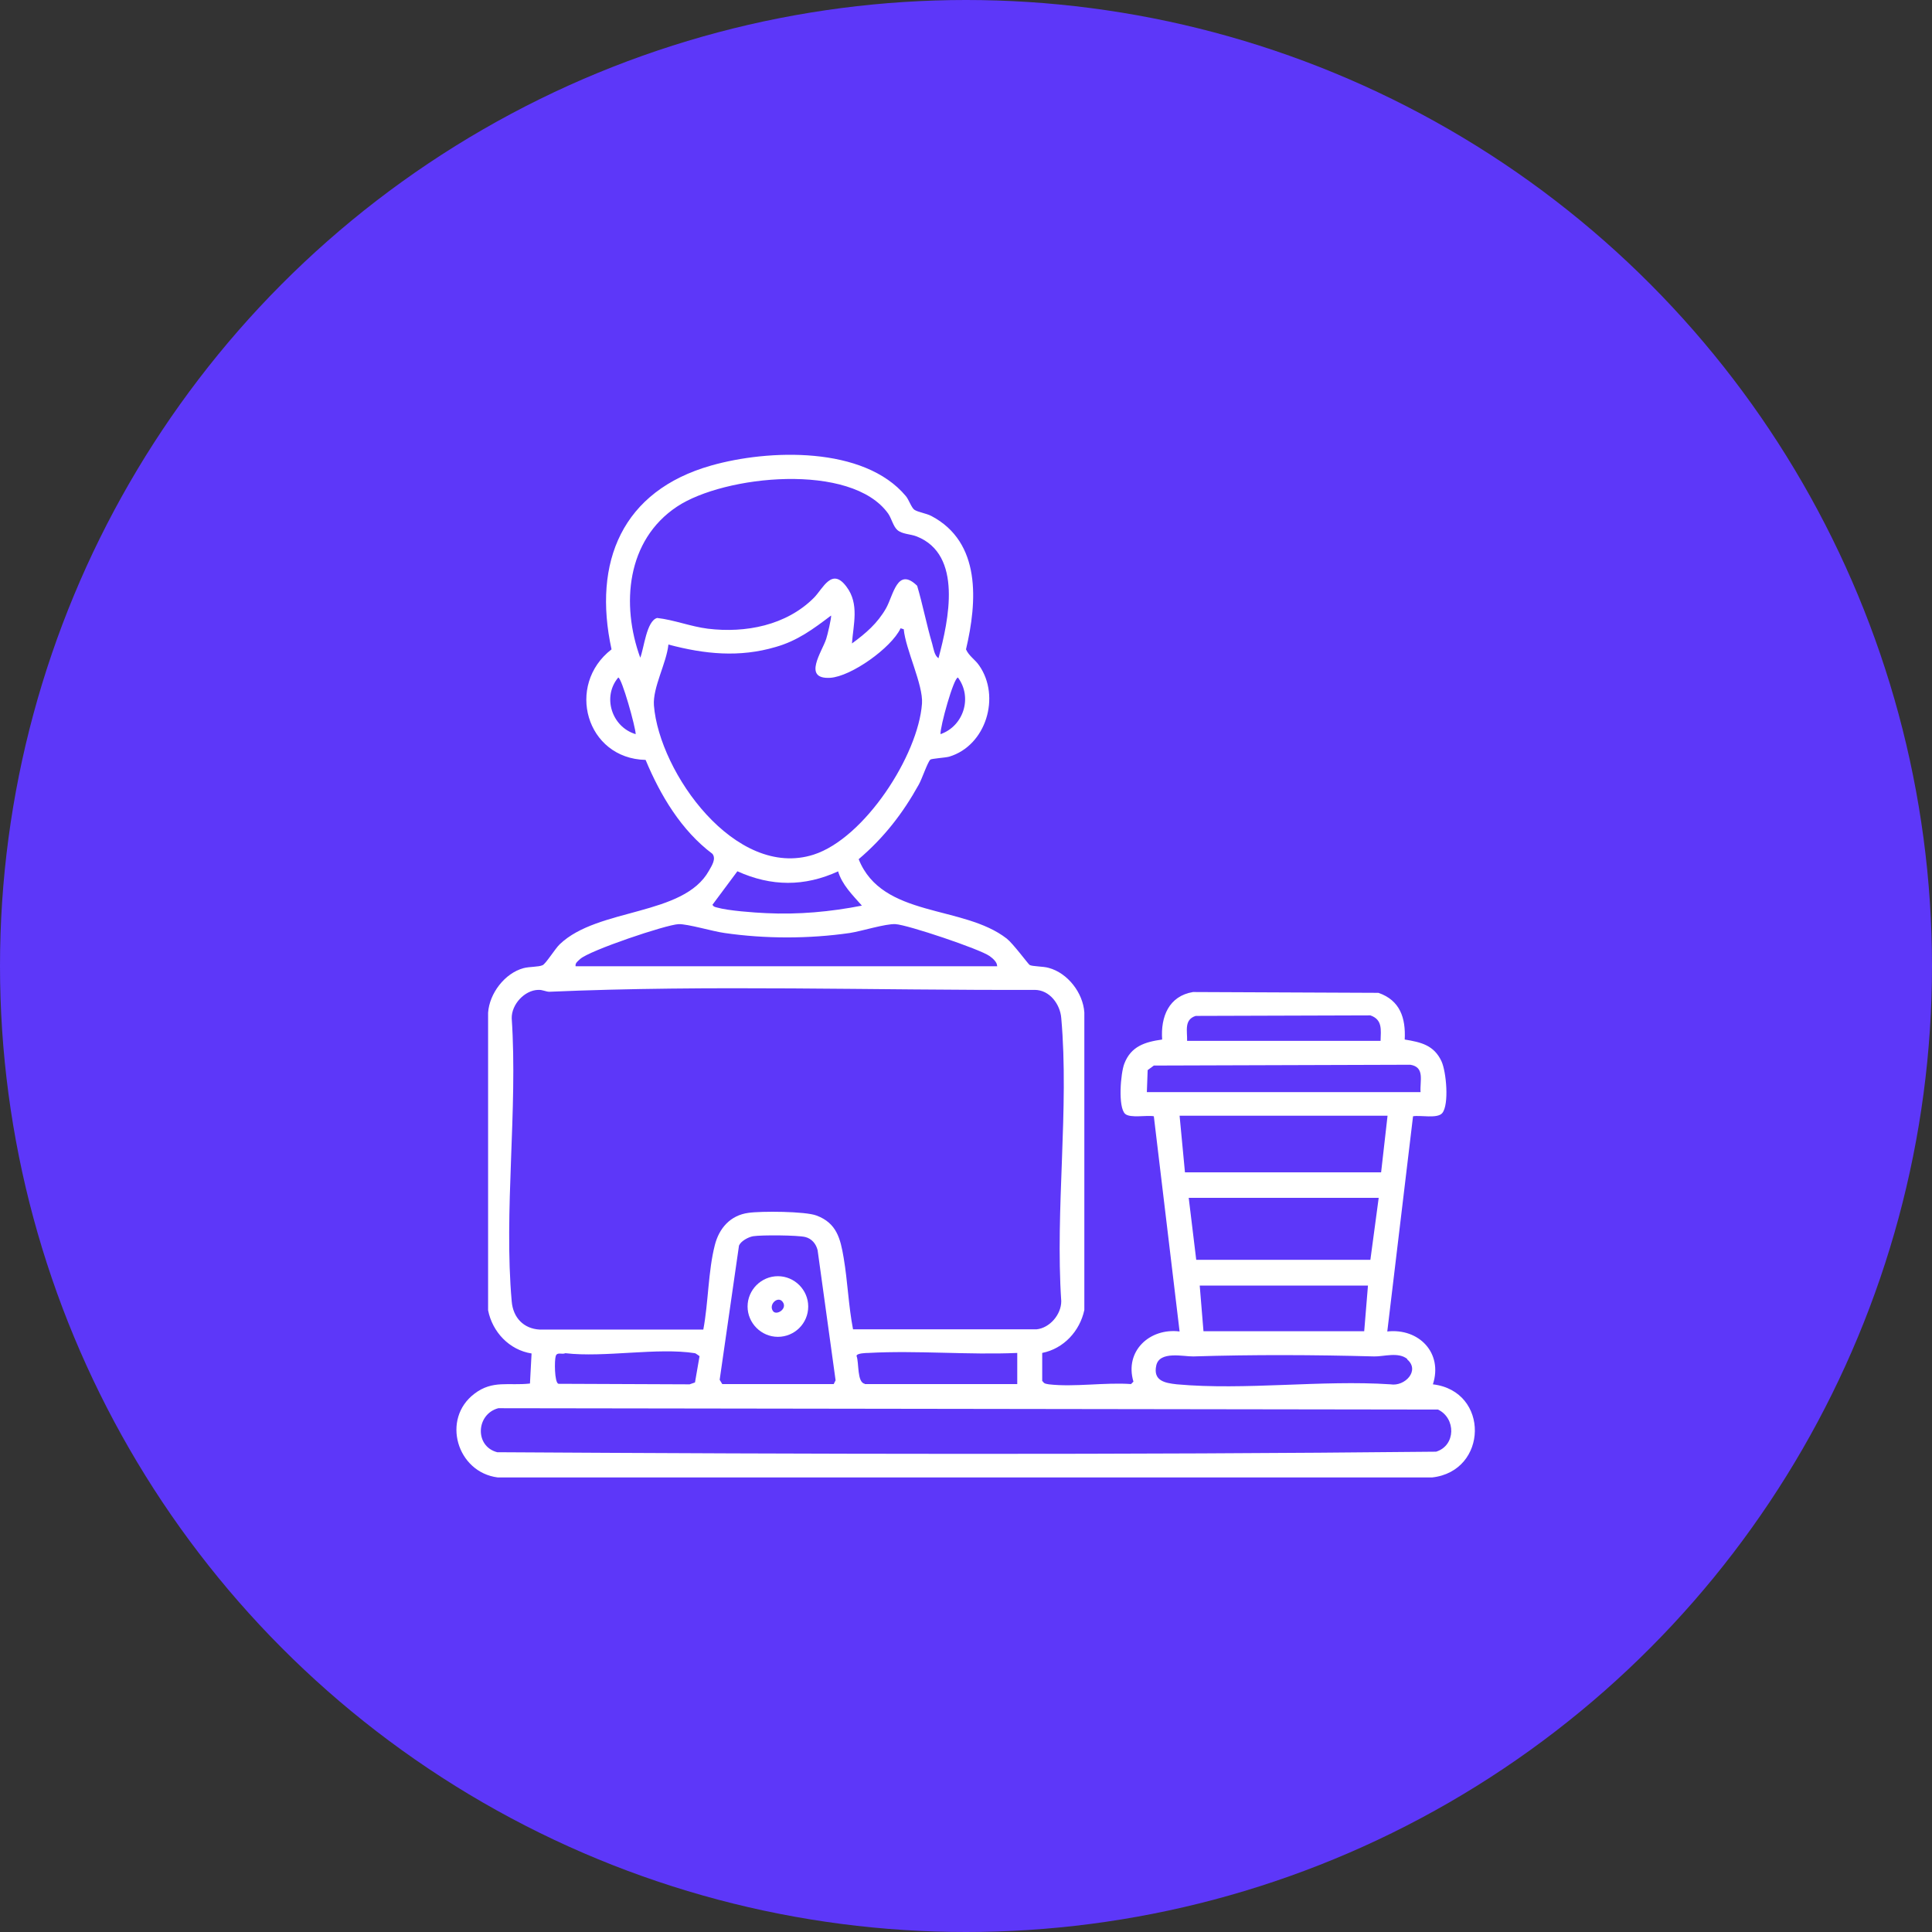 <?xml version="1.0" encoding="UTF-8"?>
<svg id="Layer_1" xmlns="http://www.w3.org/2000/svg" version="1.1" viewBox="0 0 72 72">
  <rect x="0" y="0" width="72" height="72" fill="#333333" stroke="none"/>
  <!-- Generator: Adobe Illustrator 30.0.0, SVG Export Plug-In . SVG Version: 2.1.1 Build 123)  -->
  <defs>
    <style>
      .st0 {
        fill: #fff;
      }

      .st1 {
        fill: #5d37f9;
      }
    </style>
  </defs>
  <circle class="st1" cx="36" cy="36" r="36"/>
  <g>
    <path class="st0" d="M38.86,51.48c.06.1.14.09.23.11.94.11,2.1-.08,3.06-.01l.09-.09c-.34-1.14.61-2.01,1.72-1.87l-.96-8.02c-.26-.05-.88.08-1.07-.09-.27-.25-.17-1.51-.03-1.87.25-.65.77-.81,1.41-.9-.06-.85.25-1.62,1.15-1.77l6.91.03c.81.28,1.02.94.98,1.74.61.1,1.09.21,1.37.81.18.39.29,1.61.03,1.93-.18.22-.82.07-1.09.12l-.96,8.02c1.18-.13,2.08.8,1.7,1.97,2.12.25,2.06,3.24-.03,3.47H18.55c-1.52-.19-2.11-2.18-.87-3.12.68-.52,1.28-.29,2.07-.38l.06-1.12c-.83-.13-1.46-.8-1.62-1.61v-11.09c.05-.72.62-1.47,1.32-1.66.23-.06.56-.04.71-.11.12-.05.47-.62.64-.78,1.43-1.37,4.61-1.04,5.56-2.74.1-.18.28-.44.13-.63-1.16-.87-1.94-2.18-2.49-3.5-2.22-.05-2.99-2.79-1.27-4.12-.71-3.26.4-5.91,3.71-6.85,2.14-.61,5.7-.73,7.26,1.14.11.13.21.44.32.51.14.09.44.13.63.23,1.86.98,1.71,3.19,1.29,4.97.11.25.34.38.49.6.81,1.16.26,2.99-1.12,3.4-.15.04-.66.07-.7.11-.11.11-.31.72-.43.93-.6,1.08-1.3,1.98-2.24,2.78.88,2.2,3.89,1.69,5.52,2.96.24.19.8.95.85.98.09.06.51.05.71.11.71.19,1.28.93,1.33,1.66v11.09c-.17.79-.77,1.44-1.57,1.6v1.05ZM34.98,24.51c.37-1.39.91-3.84-.82-4.52-.23-.09-.54-.08-.72-.24-.15-.13-.22-.44-.34-.61-1.37-1.92-6.11-1.43-7.87-.26-1.88,1.25-2.09,3.65-1.37,5.63.14-.34.23-1.37.63-1.48.63.07,1.25.32,1.89.4,1.4.17,2.92-.12,3.95-1.15.34-.34.67-1.16,1.22-.41.48.64.25,1.4.2,2.11.52-.38.95-.75,1.27-1.31.28-.5.42-1.56,1.16-.84.21.71.35,1.45.56,2.16.05.17.08.45.24.54ZM33.56,23.42c-.35.73-1.84,1.79-2.62,1.84-1.05.06-.3-.98-.15-1.45.04-.11.21-.83.18-.87-.66.5-1.25.94-2.06,1.17-1.35.4-2.65.27-4-.09-.07.69-.59,1.6-.54,2.27.2,2.5,3.04,6.49,5.95,5.56,1.9-.61,3.9-3.7,4.04-5.63.05-.7-.61-2.01-.68-2.77l-.13-.04ZM23.69,27.36c0-.25-.52-2.11-.65-2.11-.6.71-.25,1.84.65,2.11ZM35.05,27.36c.86-.3,1.2-1.37.65-2.11-.16,0-.67,1.84-.65,2.11ZM31.24,32.47c-1.26.58-2.5.57-3.76,0l-.93,1.25c.05.08.1.08.17.1.41.12,1.38.19,1.83.21,1.2.06,2.4-.05,3.57-.28-.34-.39-.74-.77-.89-1.29ZM37.16,36c0-.15-.17-.29-.28-.37-.36-.26-3.07-1.17-3.51-1.19-.37-.02-1.25.26-1.7.33-1.53.22-3.15.22-4.67,0-.44-.06-1.37-.34-1.71-.33-.47.02-3.32.98-3.67,1.3-.08.08-.19.14-.17.27h15.72ZM31.79,49.54h6.84c.49-.05.92-.55.92-1.05-.23-3.4.3-7.19,0-10.55-.04-.51-.43-1.05-.99-1.05-5.98.02-12.11-.19-18.09.07-.12,0-.26-.08-.41-.07-.51.01-1,.54-.99,1.06.23,3.4-.3,7.19,0,10.55.05.6.44,1.02,1.05,1.05h6.09c.19-1,.18-2.18.43-3.15.16-.63.58-1.11,1.25-1.2.47-.07,2.13-.06,2.54.1.75.28.89.86,1.01,1.57.15.88.18,1.79.35,2.67ZM51.45,38.79c.01-.41.08-.79-.38-.95l-6.51.02c-.44.14-.31.56-.32.93h7.21ZM52.94,40.7c-.03-.42.17-.93-.38-1.02l-9.56.03-.23.17-.03.82h10.21ZM51.72,41.58h-7.76l.2,2.11h7.31s.24-2.11.24-2.11ZM51.38,44.64h-7.08l.28,2.31h6.49s.31-2.31.31-2.31ZM26.92,51.58h4.15l.07-.14-.67-4.85c-.06-.24-.22-.43-.46-.49-.28-.07-1.62-.08-1.94-.03-.18.03-.46.18-.53.35l-.72,5,.09.15ZM50.97,47.91h-6.26l.14,1.7h5.99l.14-1.7ZM25.9,50.43c-1.4-.22-3.37.17-4.83,0-.13.06-.31-.06-.36.11-.05.15-.05.98.1,1.03l4.89.02.2-.07.17-.98s-.15-.11-.17-.11ZM32.23,51.58h5.68v-1.16c-1.82.08-3.73-.1-5.55,0-.09,0-.43.01-.44.11.1.25.01.99.31,1.04ZM52.45,50.65c-.33-.28-.89-.09-1.24-.1-2.25-.06-4.49-.07-6.74,0-.35.01-1.26-.22-1.38.34s.3.65.77.7c2.54.23,5.39-.17,7.96,0,.54.09,1.11-.52.62-.93ZM18.57,52.48c-.83.22-.89,1.42-.04,1.64,11.65.07,23.35.1,34.99-.02.74-.23.74-1.25.07-1.57l-35.03-.05Z"/>
    <path class="st0" d="M30.12,48.69c0,.63-.51,1.13-1.13,1.13s-1.13-.51-1.13-1.13.51-1.13,1.13-1.13,1.13.51,1.13,1.13ZM28.8,48.85c.12.2.56-.07.37-.33-.17-.24-.53.08-.37.33Z"/>
  </g>
</svg>
